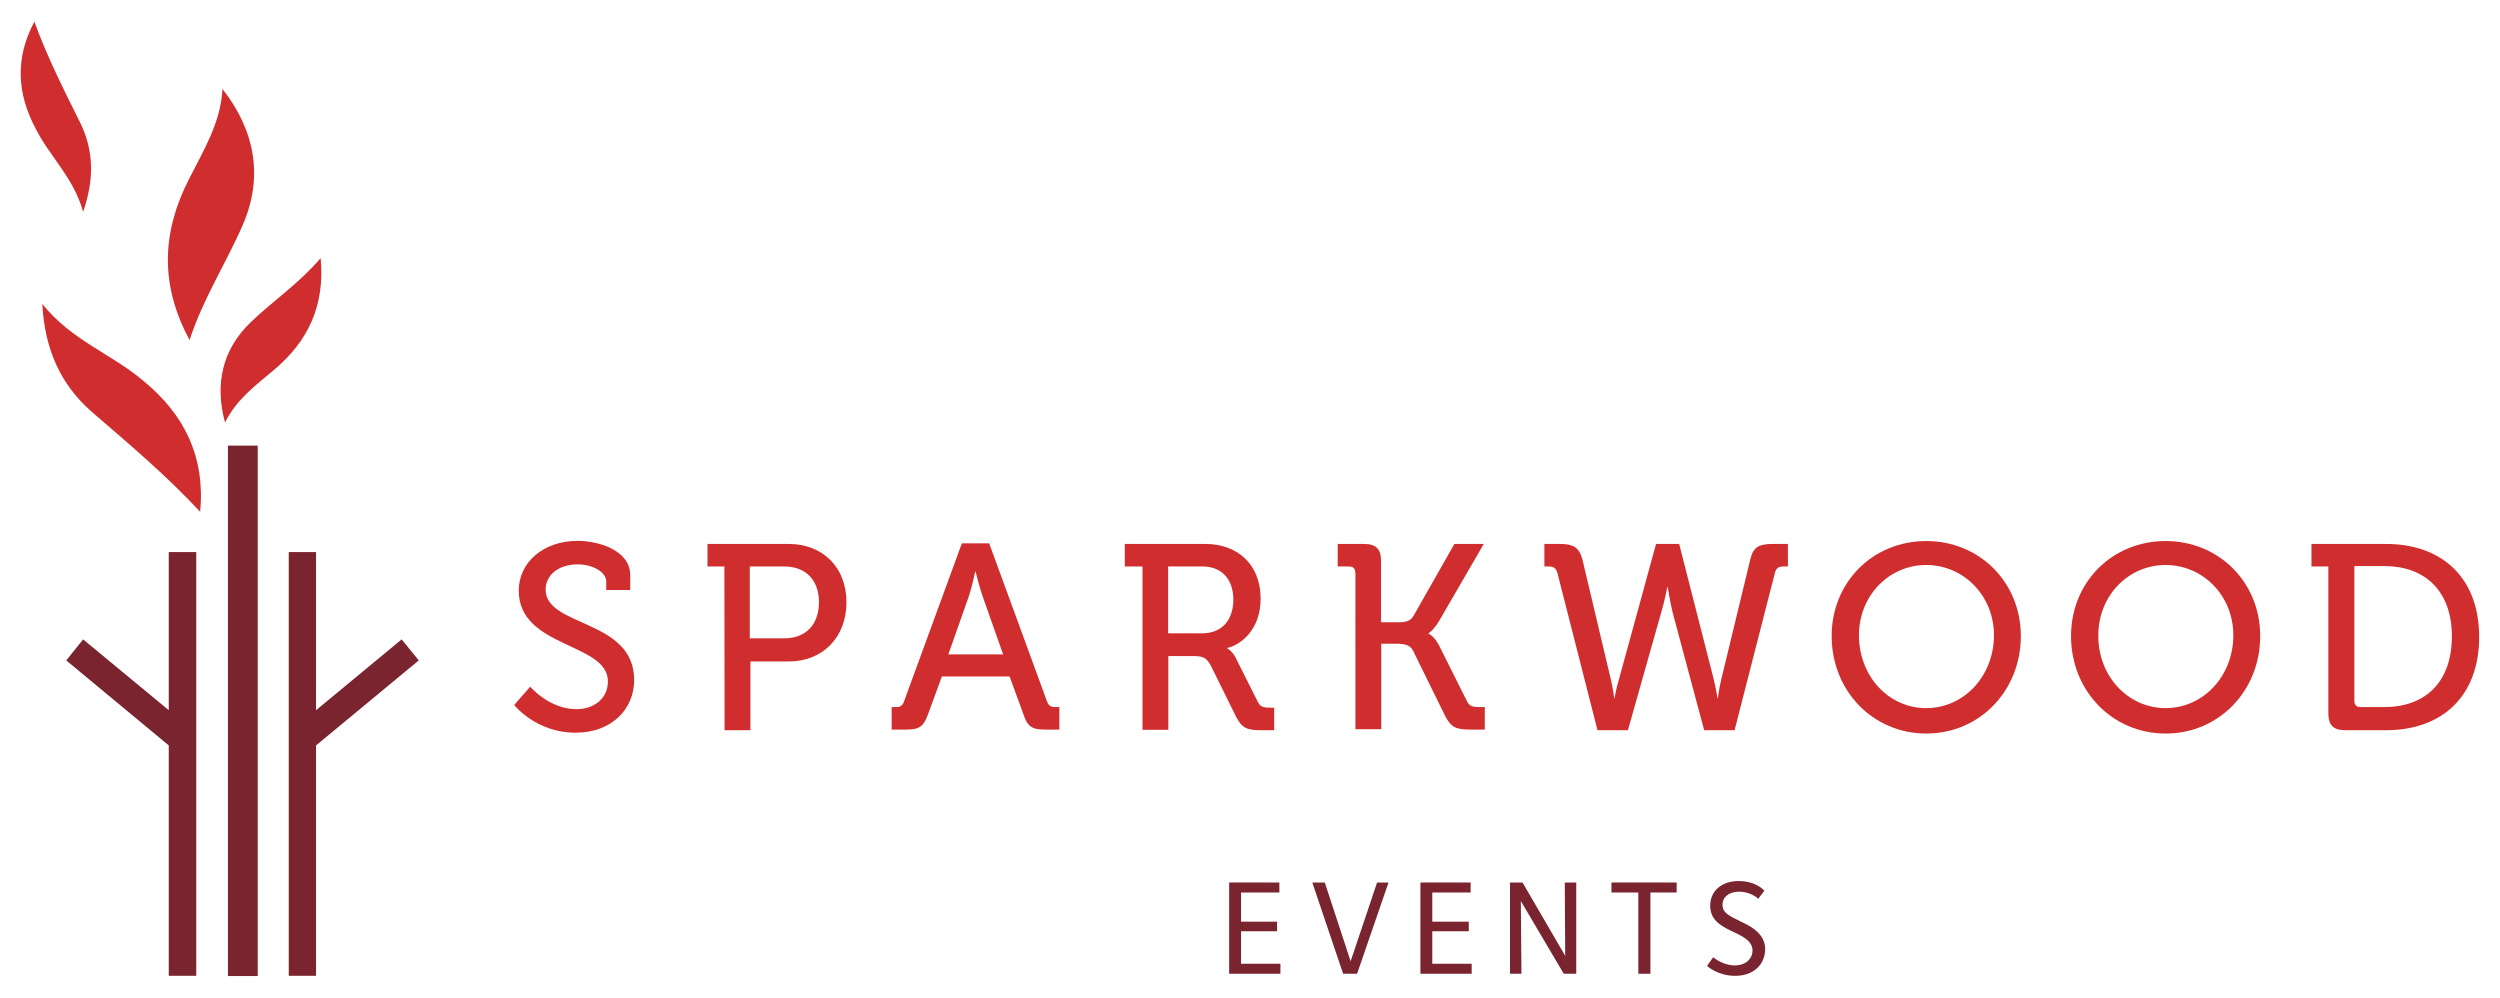 <?xml version="1.0" encoding="UTF-8"?>
<!-- Generator: Adobe Illustrator 21.0.0, SVG Export Plug-In . SVG Version: 6.00 Build 0)  -->
<svg version="1.1" id="Layer_1" xmlns="http://www.w3.org/2000/svg" xmlns:xlink="http://www.w3.org/1999/xlink" x="0px" y="0px" viewBox="0 0 1200 478.8" style="enable-background:new 0 0 1200 478.8;" xml:space="preserve">
<style type="text/css">
	.st0{fill:#D02D2E;}
	.st1{fill:#79242E;}
</style>
<g>
	<g>
		<path class="st0" d="M106.8,42.7c15.8,20.2,19.6,42.4,9.8,65.1c-7.9,18.3-18.9,35-25.6,55.4c-14.6-27-13.1-52.3-0.2-77.4    C97.7,72.1,105.9,59.1,106.8,42.7"/>
		<path class="st0" d="M96.1,245.7c-16.5-17.8-34.7-33-52.6-48.5c-14.3-12.8-22-29.2-23.2-51.3c14.1,17.6,33.5,24.1,48.5,36.9    C88.7,199.1,98.5,219.4,96.1,245.7"/>
		<path class="st0" d="M108,202.8c-5-18.6-1.2-35,12.2-48c10.8-10.4,23.2-18.6,33.7-30.9c2.2,22.9-6.2,40-22.2,53.5    C122.8,184.9,113.5,191.7,108,202.8"/>
		<path class="st0" d="M16.5,10.4c6.2,17.1,14.3,33,22.2,48.9c6.2,13,6.7,26.5,1.2,42.4c-4.5-16.4-16-26.5-22.7-39.8    C8.1,44.9,7.2,27.8,16.5,10.4"/>
		<rect x="109.4" y="213.9" class="st1" width="14.3" height="254.6"/>
		<polygon class="st1" points="81,340.9 39.9,306.9 31.8,317 81,357.8 81,468.4 94.2,468.4 94.2,265 81,265   "/>
		<polygon class="st1" points="201,317 192.8,306.9 151.7,340.9 151.7,265 138.6,265 138.6,468.4 151.7,468.4 151.7,357.8   "/>
	</g>
	<g>
		<path class="st0" d="M254.5,329.6c0,0,9.1,10.8,22.2,10.8c8.4,0,15.1-5.1,15.1-13.3c0-18.8-42.8-15.9-42.8-43.6    c0-13.5,11.7-23.9,28.4-23.9c9.3,0,25.1,4.3,25.1,16.4v7.2h-11.5v-4.1c0-4.6-6.7-8.2-13.6-8.2c-9.6,0-15.5,5.3-15.5,12.1    c0,18.1,42.5,14,42.5,43.4c0,13.7-10.5,25.3-28.2,25.3c-18.9,0-29.4-13.3-29.4-13.3L254.5,329.6z"/>
		<path class="st0" d="M347.7,271.9h-8.1v-10.8h39c16.2,0,27.7,11.1,27.7,28c0,16.9-11.5,28.4-27.7,28.4h-18.4v33h-12.4L347.7,271.9    L347.7,271.9z M376.4,306.4c10.5,0,16.7-6.7,16.7-17.4s-6.5-17.1-16.7-17.1h-16.5v34.5H376.4z"/>
		<path class="st0" d="M428.2,339.4h1.7c2.2,0,3.3-0.5,4.1-2.9l27.7-75.7h13.1l27.7,75.7c0.7,2.2,1.9,2.9,4.1,2.9h1.9v10.8h-6.9    c-6.2,0-8.4-1.4-10.3-7.2l-6.7-18.3h-32.5l-6.7,18.3c-2.2,5.8-4.1,7.2-10.5,7.2H428v-10.8H428.2z M481.5,314.1l-9.6-27.2    c-1.7-4.6-3.6-12.5-3.6-12.5h-0.2c0,0-1.7,8-3.3,12.5l-9.6,27.2H481.5z"/>
		<path class="st0" d="M548,271.9h-8.1v-10.8h38.7c15.5,0,26.5,9.9,26.5,26.3c0,14.9-9.6,22.2-16,23.6v0.2c0,0,2.2,1.2,3.8,4.1    l10.8,21.5c1.2,2.7,3.3,2.9,6.2,2.9h1.7v10.8h-6.2c-6.9,0-9.3-1-12.2-6.7l-11.9-24.1c-2.2-4.1-3.8-4.8-8.8-4.8h-11.7v35.4h-12.4    v-78.3H548z M576.9,304c9.6,0,15.1-6.3,15.1-16.2s-5.7-15.9-14.8-15.9h-16.5V304H576.9z"/>
		<path class="st0" d="M650.5,274.8c0-1.9-1-2.9-2.9-2.9h-5.5v-10.8h12.7c5.7,0,8.1,2.4,8.1,8.2v29.4h8.4c3.3,0,5.7-0.5,7.2-3.1    l19.6-34.5h14.1l-21.5,37.1c-2.6,4.3-5,5.8-5,5.8v0.2c0,0,2.4,0.7,5,5.5l13.4,26.8c1.2,2.7,3.3,2.9,6.2,2.9h2.4v10.8h-6.9    c-6.9,0-9.3-1-12.2-6.7l-15.3-31.1c-1.4-2.9-4.3-3.4-7.9-3.4h-7.4v41h-12.4V274.8z"/>
		<path class="st0" d="M747.5,274.8c-0.7-2.2-1.9-2.9-4.3-2.9h-1.9v-10.8h7.2c6.2,0,9.3,1.2,11,7.2l13.6,57.4    c1.2,4.8,1.7,9.4,1.7,9.4h0.2c0,0,0.7-4.6,2.2-9.4l17.7-64.6H806l16.5,64.6c1.2,4.8,1.9,9.4,1.9,9.4h0.2c0,0,0.5-4.6,1.7-9.4    l13.9-57.4c1.4-6,4.5-7.2,10.8-7.2h7.2v10.8h-1.9c-2.2,0-3.6,0.5-4.3,2.9l-19.4,75.7H818l-15.1-56.4c-1.4-5.8-2.4-12.3-2.4-12.3    h-0.2c0,0-1.2,6.5-2.9,12.1l-16,56.6h-14.6L747.5,274.8z"/>
		<path class="st0" d="M924.6,259.7c25.6,0,45.4,19.8,45.4,45.6c0,26.3-19.8,46.8-45.4,46.8s-45.4-20.5-45.4-46.8    C879.2,279.4,899,259.7,924.6,259.7 M924.6,339.9c17.9,0,32.5-15.2,32.5-35c0-19-14.6-33.7-32.5-33.7s-32.3,14.7-32.3,33.7    C892.3,324.7,906.6,339.9,924.6,339.9"/>
		<path class="st0" d="M1039.5,259.7c25.6,0,45.4,19.8,45.4,45.6c0,26.3-19.8,46.8-45.4,46.8c-25.6,0-45.4-20.5-45.4-46.8    C994.1,279.4,1013.9,259.7,1039.5,259.7 M1039.5,339.9c17.9,0,32.5-15.2,32.5-35c0-19-14.6-33.7-32.5-33.7    c-17.9,0-32.3,14.7-32.3,33.7C1007,324.7,1021.6,339.9,1039.5,339.9"/>
		<path class="st0" d="M1117.6,271.9h-8.1v-10.8h35.8c27,0,44.7,16.4,44.7,44.6c0,28.4-17.7,44.8-44.7,44.8h-19.6    c-5.7,0-8.1-2.4-8.1-8.2V271.9z M1132.9,339.4h11.5c19.6,0,32.5-11.8,32.5-34c0-21.9-13.1-33.7-32.5-33.7h-14.3v64.8    C1130.1,338.5,1131.3,339.4,1132.9,339.4"/>
	</g>
	<g>
		<polygon class="st1" points="590,467.4 590,423.6 614.1,423.6 614.1,428.4 595.7,428.4 595.7,442.4 613,442.4 613,447 595.7,447     595.7,462.6 614.6,462.6 614.6,467.4   "/>
		<polygon class="st1" points="651.4,467.4 644.7,467.4 629.9,423.6 635.9,423.6 648.3,461.4 661,423.6 666.5,423.6   "/>
		<polygon class="st1" points="681.8,467.4 681.8,423.6 705.9,423.6 705.9,428.4 687.5,428.4 687.5,442.4 705,442.4 705,447     687.5,447 687.5,462.6 706.4,462.6 706.4,467.4   "/>
		<polygon class="st1" points="750.6,467.4 730,432.5 730.3,467.4 724.8,467.4 724.8,423.6 730.8,423.6 751.3,458.8 751.1,423.6     756.6,423.6 756.6,467.4   "/>
		<polygon class="st1" points="792.2,428.4 792.2,467.4 786.4,467.4 786.4,428.4 773.5,428.4 773.5,423.6 804.8,423.6 804.8,428.4       "/>
		<path class="st1" d="M832.8,468.4c-7.6,0-12.9-4.1-13.4-4.8l2.9-4.1c0.7,0.5,5,3.9,10.3,3.9c5.3,0,8.6-3.1,8.6-7.2    c0-4.8-5.5-7.2-10.3-9.4c-5.5-2.7-10-5.5-10-12.1c0-7,5.5-11.8,13.6-11.8s11.9,4.1,12.4,4.6l-2.9,3.9c-0.5-0.5-4.1-3.4-9.1-3.4    c-4.8,0-8.1,2.4-8.1,6.3c0,4.1,3.8,5.5,8.1,7.7c3.8,1.9,12.4,5.3,12.4,13.7C847.1,462.9,841.9,468.4,832.8,468.4"/>
	</g>
</g>
</svg>